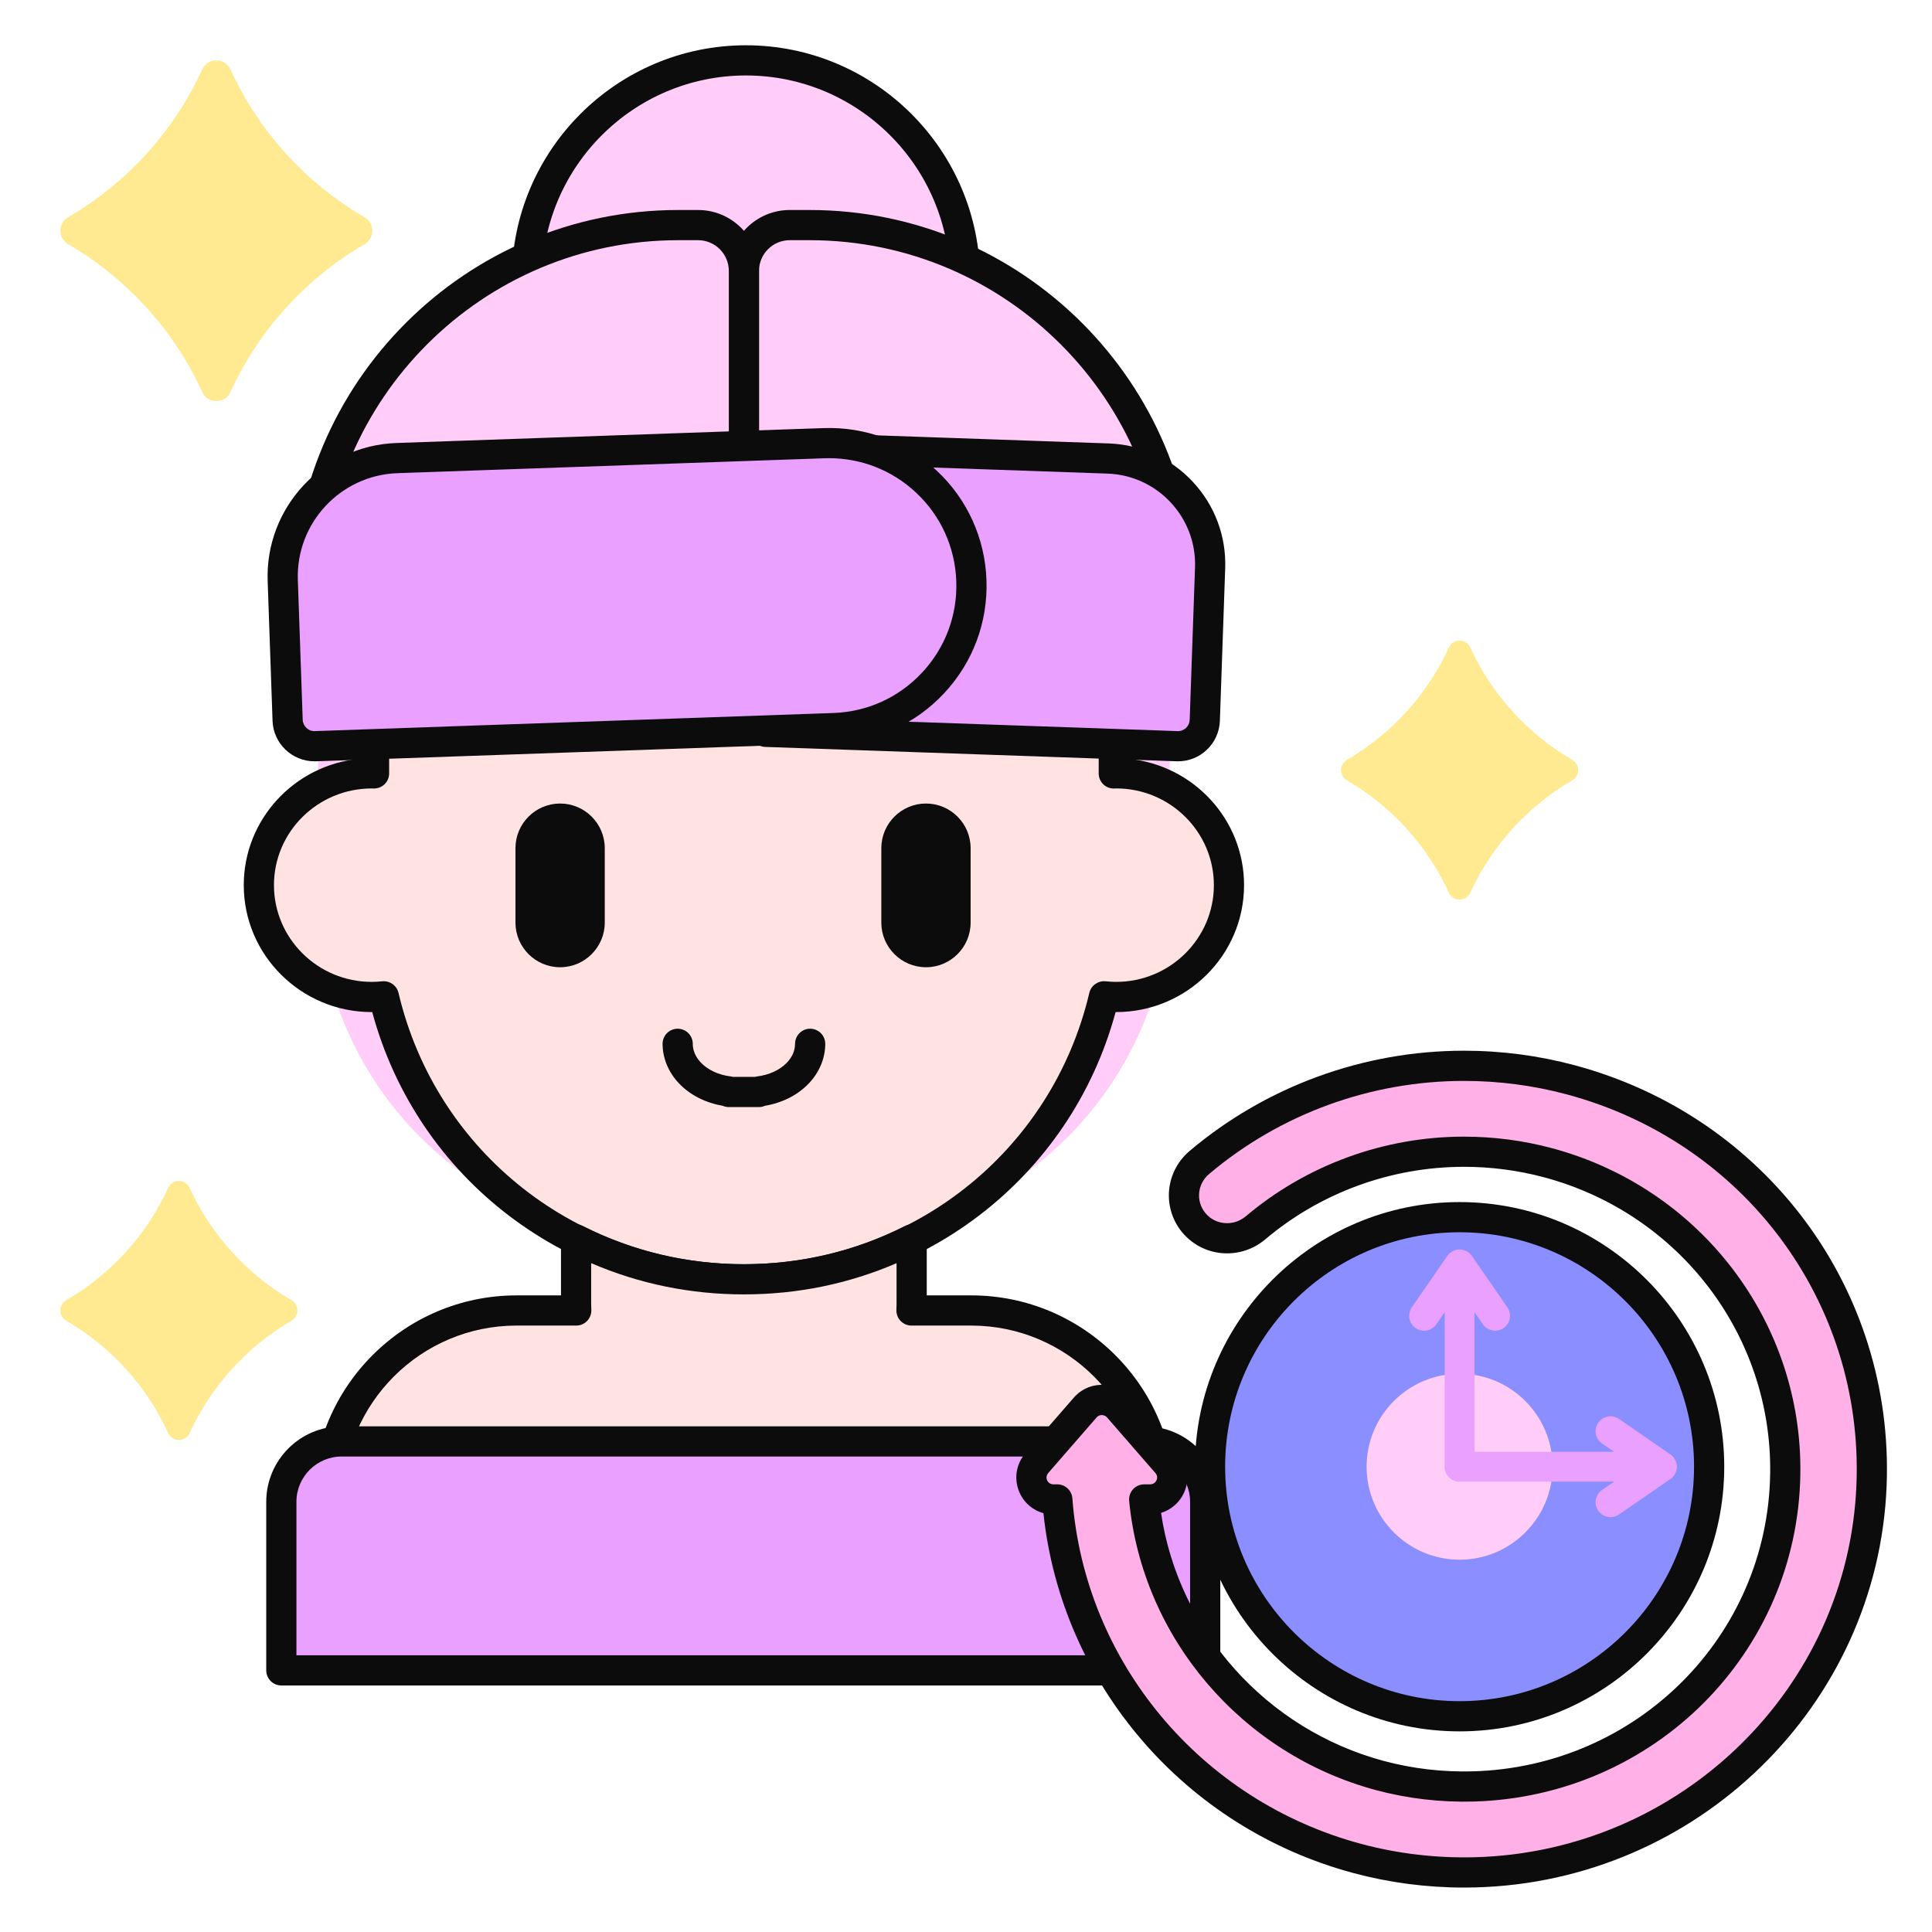 <svg fill-rule="nonzero" height="128px" width="128px" viewBox="0,0,256,256" xmlns:xlink="http://www.w3.org/1999/xlink" xmlns="http://www.w3.org/2000/svg"><g style="mix-blend-mode: normal" text-anchor="none" font-size="none" font-weight="none" font-family="none" stroke-dashoffset="0" stroke-dasharray="" stroke-miterlimit="10" stroke-linejoin="miter" stroke-linecap="butt" stroke-width="1" stroke="none" fill-rule="nonzero" fill="none"><g><path fill="#ffcdf8" d="M154.628,94.667h-27.178c-8.625,0 -16.362,-3.786 -21.653,-9.781h-14.448c-5.291,5.995 -13.028,9.781 -21.653,9.781h-27.178c-0.126,0 -0.249,-0.015 -0.367,-0.041v23.367c0,25.537 20.702,46.24 46.24,46.24h20.365c25.538,0 46.24,-20.702 46.24,-46.24v-23.368c-0.119,0.026 -0.242,0.042 -0.368,0.042z"></path><path fill="#ffcdf8" d="M127.867,72.047h-58.055v-35.02c0,-16.031 12.996,-29.027 29.027,-29.027v0c16.031,0 29.027,12.996 29.027,29.027v35.02z"></path><path fill="#0c0c0c" d="M127.867,74.048h-58.055c-1.104,0 -2,-0.896 -2,-2v-35.021c0,-17.108 13.918,-31.027 31.027,-31.027c17.109,0 31.028,13.919 31.028,31.027v35.021c0,1.104 -0.896,2 -2,2zM71.812,70.048h54.055v-33.021c0,-14.903 -12.125,-27.027 -27.028,-27.027c-14.903,0 -27.027,12.124 -27.027,27.027z"></path><path fill="#ffe2e2" d="M128.698,173.646h-7.943c-0.017,-0.001 -0.034,-0.003 -0.051,-0.003l-0.003,0.003h-52.254c-13.804,0 -24.995,11.191 -24.995,24.995v12.538v3.56v6.594h110.24v-6.594v-3.56v-12.538c0.001,-13.804 -11.19,-24.995 -24.994,-24.995z"></path><path fill="#ffe2e2" d="M147.893,102.469c-0.105,0 -0.206,0.013 -0.31,0.016v-4.589c0,-26.824 -21.943,-48.569 -49.01,-48.569v0c-27.068,0 -49.01,21.745 -49.01,48.569v4.589c-0.104,-0.002 -0.205,-0.016 -0.31,-0.016c-8.258,0 -14.952,6.634 -14.952,14.818c0,8.184 6.694,14.818 14.952,14.818c0.542,0 1.077,-0.032 1.604,-0.088c5.058,21.487 24.493,37.498 47.716,37.498v0c23.222,0 42.658,-16.011 47.716,-37.498c0.527,0.056 1.062,0.088 1.604,0.088c8.258,0 14.952,-6.634 14.952,-14.818c0,-8.184 -6.694,-14.818 -14.952,-14.818z"></path><path fill="#0c0c0c" d="M74.218,128.164c-3.263,0 -5.917,-2.654 -5.917,-5.916v-9.861c0,-3.262 2.654,-5.916 5.917,-5.916c3.262,0 5.916,2.654 5.916,5.916v9.861c0,3.262 -2.654,5.916 -5.916,5.916z"></path><path fill="#0c0c0c" d="M122.696,128.164c-3.263,0 -5.917,-2.654 -5.917,-5.916v-9.861c0,-3.262 2.654,-5.916 5.917,-5.916c3.262,0 5.916,2.654 5.916,5.916v9.861c0,3.262 -2.654,5.916 -5.916,5.916z"></path><path fill="#0c0c0c" d="M98.573,171.514c-23.263,0 -43.278,-15.298 -49.251,-37.409c-0.023,0 -0.046,0 -0.069,0c-9.348,0 -16.952,-7.545 -16.952,-16.818c0,-8.707 6.706,-15.89 15.262,-16.734v-2.656c0,-27.884 22.883,-50.569 51.01,-50.569c28.127,0 51.01,22.686 51.01,50.569v2.656c8.557,0.845 15.262,8.027 15.262,16.734c0,9.273 -7.604,16.818 -16.952,16.818c-0.023,0 -0.046,0 -0.069,0c-5.973,22.111 -25.989,37.409 -49.251,37.409zM50.858,130.017c0.918,0 1.731,0.631 1.945,1.542c4.983,21.17 23.804,35.955 45.769,35.955c21.965,0 40.786,-14.785 45.769,-35.955c0.231,-0.98 1.148,-1.624 2.157,-1.531c0.49,0.052 0.946,0.077 1.395,0.077c7.142,0 12.952,-5.75 12.952,-12.818c0,-7.062 -5.801,-12.809 -12.935,-12.817c-0.127,0.009 -0.208,0.014 -0.29,0.016c-0.561,-0.001 -1.055,-0.197 -1.438,-0.572c-0.383,-0.376 -0.599,-0.891 -0.599,-1.428v-4.589c0,-25.679 -21.089,-46.569 -47.01,-46.569c-25.921,0 -47.01,20.891 -47.01,46.569v4.589c0,0.537 -0.216,1.052 -0.599,1.428c-0.384,0.377 -0.902,0.564 -1.438,0.572c-0.083,-0.002 -0.166,-0.007 -0.248,-0.013c-0.002,0 -0.003,0 -0.005,0c-7.164,0 -12.971,5.749 -12.971,12.814c0,7.068 5.811,12.818 12.952,12.818c0.449,0 0.905,-0.025 1.395,-0.077c0.069,-0.007 0.14,-0.011 0.209,-0.011z"></path><path fill="#0c0c0c" d="M100.572,146.694h-3.999c-0.294,0 -0.574,-0.063 -0.825,-0.178c-2.29,-0.391 -4.324,-1.43 -5.777,-2.96c-1.403,-1.479 -2.175,-3.343 -2.175,-5.246c0,-1.104 0.896,-2 2,-2c1.104,0 2,0.896 2,2c0,0.888 0.373,1.75 1.077,2.493c0.922,0.971 2.358,1.637 3.939,1.827c0.108,0.013 0.213,0.034 0.315,0.063h2.899c0.099,-0.029 0.202,-0.051 0.307,-0.063c1.582,-0.19 3.017,-0.856 3.939,-1.828c0.705,-0.742 1.077,-1.604 1.077,-2.492c0,-1.104 0.896,-2 2,-2c1.104,0 2,0.896 2,2c0,1.904 -0.772,3.767 -2.175,5.246c-1.463,1.541 -3.515,2.583 -5.823,2.968c-0.239,0.109 -0.502,0.17 -0.779,0.17z"></path><path fill="#ffe2e2" d="M98.573,169.514c-8.008,0 -15.566,-1.905 -22.239,-5.282v8.488c0,12.279 9.954,22.233 22.233,22.233c12.279,0 22.233,-9.954 22.233,-22.233v-8.481c-6.671,3.372 -14.224,5.275 -22.227,5.275z"></path><path fill="#0c0c0c" d="M153.693,223.333h-110.24c-1.104,0 -2,-0.896 -2,-2v-22.692c0,-14.885 12.11,-26.995 26.995,-26.995h5.886v-7.413c0,-0.695 0.361,-1.34 0.953,-1.704c0.592,-0.363 1.33,-0.396 1.95,-0.08c6.645,3.361 13.823,5.065 21.336,5.065c7.509,0 14.684,-1.702 21.325,-5.06c0.619,-0.313 1.358,-0.282 1.95,0.081c0.592,0.364 0.952,1.01 0.952,1.704v7.406h5.898c14.885,0 26.995,12.11 26.995,26.995v22.692c0,1.106 -0.896,2.001 -2,2.001zM45.453,219.333h106.24v-20.692c0,-12.68 -10.315,-22.995 -22.995,-22.995h-7.922c-0.545,0 -1.066,-0.223 -1.443,-0.615c-0.377,-0.394 -0.578,-0.923 -0.555,-1.468c0.011,-0.279 0.021,-0.56 0.021,-0.843v-5.339c-6.377,2.744 -13.167,4.133 -20.227,4.133c-7.064,0 -13.857,-1.391 -20.239,-4.139v5.345c0,0.283 0.01,0.563 0.022,0.843c0.022,0.545 -0.178,1.074 -0.555,1.468c-0.377,0.393 -0.898,0.615 -1.443,0.615h-7.91c-12.679,0 -22.995,10.315 -22.995,22.995v20.692z"></path><path fill="#ffcdf8" d="M107.291,29.827h-2.649c-3.352,0 -6.069,2.717 -6.069,6.069v29.894c0,15.948 12.929,28.877 28.877,28.877h27.178c0.951,0 1.723,-0.771 1.723,-1.723v-14.058c0,-27.094 -21.965,-49.059 -49.06,-49.059z"></path><path fill="#ffcdf8" d="M107.291,29.827h-2.649c-3.352,0 -6.069,2.717 -6.069,6.069v29.894c0,15.948 12.929,28.877 28.877,28.877h27.178c0.951,0 1.723,-0.771 1.723,-1.723v-14.058c0,-27.094 -21.965,-49.059 -49.06,-49.059z"></path><path fill="#0c0c0c" d="M154.628,96.667h-27.178c-17.025,0 -30.877,-13.852 -30.877,-30.877v-29.894c0,-4.449 3.62,-8.069 8.069,-8.069h2.649c28.154,0 51.06,22.905 51.06,51.059v14.059c0,2.052 -1.67,3.722 -3.723,3.722zM104.642,31.827c-2.244,0 -4.069,1.825 -4.069,4.069v29.894c0,14.82 12.057,26.877 26.877,26.877h26.901v-13.781c0,-25.948 -21.111,-47.059 -47.06,-47.059z"></path><path fill="#ffcdf8" d="M89.854,29.827h2.649c3.352,0 6.069,2.717 6.069,6.069v29.894c0,15.948 -12.929,28.877 -28.877,28.877h-27.177c-0.951,0 -1.723,-0.771 -1.723,-1.723v-14.058c0,-27.094 21.965,-49.059 49.059,-49.059z"></path><path fill="#ffcdf8" d="M89.854,29.827h2.649c3.352,0 6.069,2.717 6.069,6.069v29.894c0,15.948 -12.929,28.877 -28.877,28.877h-27.177c-0.951,0 -1.723,-0.771 -1.723,-1.723v-14.058c0,-27.094 21.965,-49.059 49.059,-49.059z"></path><path fill="#0c0c0c" d="M69.696,96.667h-27.178c-2.053,0 -3.723,-1.67 -3.723,-3.723v-14.058c0,-28.153 22.905,-51.059 51.06,-51.059h2.649c4.449,0 8.069,3.62 8.069,8.069v29.894c0,17.025 -13.852,30.877 -30.877,30.877zM42.795,92.667h26.901c14.82,0 26.877,-12.057 26.877,-26.877v-29.894c0,-2.244 -1.826,-4.069 -4.069,-4.069h-2.649c-25.949,0 -47.06,21.11 -47.06,47.059z"></path><path fill="#e9a0ff" d="M101.465,96.972l54.499,1.903c1.962,0.069 3.609,-1.467 3.677,-3.429l0.705,-20.193c0.27,-7.735 -5.782,-14.225 -13.517,-14.495l-44.046,-1.538z"></path><path fill="#0c0c0c" d="M156.092,100.877c-0.066,0 -0.132,-0.001 -0.198,-0.003l-54.499,-1.903c-1.104,-0.039 -1.967,-0.965 -1.929,-2.068l1.318,-37.753c0.039,-1.105 0.969,-1.999 2.069,-1.93l44.046,1.538c4.275,0.149 8.236,1.955 11.154,5.083c2.917,3.129 4.442,7.206 4.292,11.481l-0.705,20.192c-0.051,1.483 -0.678,2.857 -1.763,3.87c-1.037,0.968 -2.374,1.493 -3.785,1.493zM103.533,95.043l52.5,1.833c0.418,0.019 0.812,-0.134 1.115,-0.417c0.303,-0.283 0.479,-0.668 0.493,-1.083l0.706,-20.193c0.231,-6.621 -4.967,-12.195 -11.588,-12.427l-42.047,-1.469z"></path><path fill="#e9a0ff" d="M110.495,96.476l-68.705,2.399c-1.962,0.069 -3.609,-1.467 -3.677,-3.429l-0.647,-18.528c-0.302,-8.655 6.469,-15.917 15.124,-16.219l56.586,-1.976c10.425,-0.364 19.172,7.792 19.536,18.217v0c0.364,10.425 -7.792,19.172 -18.217,19.536z"></path><path fill="#0c0c0c" d="M41.664,100.877c-2.975,0 -5.445,-2.365 -5.55,-5.361l-0.647,-18.528c-0.34,-9.743 7.31,-17.947 17.054,-18.288l56.586,-1.976c5.585,-0.197 10.895,1.794 14.975,5.599c4.081,3.806 6.435,8.973 6.63,14.549c0.195,5.575 -1.794,10.894 -5.599,14.974c-3.805,4.08 -8.971,6.435 -14.547,6.63v0l-68.705,2.399c-0.067,0.001 -0.132,0.002 -0.197,0.002zM109.851,60.711c-0.201,0 -0.402,0.004 -0.604,0.011l-56.587,1.975c-7.539,0.264 -13.459,6.611 -13.195,14.151l0.646,18.527c0.03,0.856 0.754,1.534 1.609,1.5l68.705,-2.399c4.508,-0.157 8.686,-2.061 11.762,-5.36c3.077,-3.299 4.684,-7.598 4.526,-12.105c-0.157,-4.509 -2.061,-8.687 -5.36,-11.763c-3.151,-2.938 -7.215,-4.537 -11.502,-4.537zM110.495,96.476h0.01z"></path><path fill="#e9a0ff" d="M159.696,221.333h-122.418v-22.338c0,-4.418 3.582,-8 8,-8h106.418c4.418,0 8,3.582 8,8z"></path><path fill="#0c0c0c" d="M159.696,223.333h-122.418c-1.104,0 -2,-0.896 -2,-2v-22.338c0,-5.514 4.486,-10 10,-10h106.417c5.514,0 10,4.486 10,10v22.338c0.001,1.105 -0.895,2 -1.999,2zM39.278,219.333h118.417v-20.338c0,-3.309 -2.691,-6 -6,-6h-106.417c-3.309,0 -6,2.691 -6,6z"></path><circle fill="#8b8eff" r="33.067" cy="194.348" cx="193.403"></circle><path fill="#ffcdf8" d="M193.404,206.669c-6.794,0 -12.322,-5.527 -12.322,-12.321c0,-6.794 5.528,-12.321 12.322,-12.321c6.794,0 12.321,5.527 12.321,12.321c0,6.794 -5.527,12.321 -12.321,12.321z"></path><path fill="#ffb1e7" d="M179.867,246.261c-22.195,-5.947 -38.065,-24.994 -39.766,-47.579h-0.515c-0.26,0 -0.516,-0.034 -0.764,-0.1c-0.973,-0.261 -1.73,-0.994 -2.026,-1.962c-0.293,-0.959 -0.073,-1.986 0.588,-2.745l6.411,-7.368c0.738,-0.849 1.873,-1.194 2.961,-0.903c0.563,0.151 1.063,0.463 1.445,0.903l6.41,7.367c0.755,0.867 0.929,2.056 0.453,3.102c-0.471,1.036 -1.514,1.705 -2.655,1.706h-0.796c1.672,17.376 14.101,31.994 31.244,36.588c4.001,1.072 8.155,1.557 12.345,1.442c22.844,-0.63 41.01,-18.812 41.355,-41.395c0.295,-19.249 -12.631,-36.211 -31.433,-41.249c-3.613,-0.968 -7.359,-1.459 -11.134,-1.459c-10.121,0 -19.935,3.584 -27.637,10.093c-1.456,1.23 -3.419,1.672 -5.253,1.181c-0.955,-0.256 -1.832,-0.759 -2.537,-1.455c-1.129,-1.117 -1.741,-2.664 -1.68,-4.245c0.062,-1.591 0.798,-3.097 2.022,-4.132c9.777,-8.27 22.237,-12.824 35.086,-12.824c4.787,0 9.538,0.623 14.122,1.851c24.463,6.555 40.862,28.64 39.877,53.706c-1.1,28.042 -24.19,50.581 -52.568,51.311c-5.278,0.135 -10.511,-0.482 -15.555,-1.834z"></path><path fill="#e9a0ff" d="M199.737,173.229l-4.707,-6.825c-0.01,-0.014 -0.023,-0.024 -0.034,-0.038c-0.075,-0.102 -0.158,-0.196 -0.25,-0.282c-0.035,-0.033 -0.073,-0.061 -0.111,-0.091c-0.078,-0.062 -0.159,-0.119 -0.245,-0.169c-0.043,-0.025 -0.085,-0.048 -0.129,-0.07c-0.094,-0.045 -0.192,-0.081 -0.293,-0.111c-0.041,-0.012 -0.079,-0.028 -0.12,-0.037c-0.143,-0.033 -0.291,-0.054 -0.444,-0.054c-0.153,0 -0.301,0.021 -0.444,0.054c-0.041,0.009 -0.08,0.025 -0.12,0.037c-0.102,0.03 -0.2,0.066 -0.293,0.111c-0.044,0.022 -0.086,0.045 -0.129,0.07c-0.087,0.05 -0.168,0.107 -0.245,0.169c-0.038,0.03 -0.076,0.058 -0.111,0.091c-0.092,0.086 -0.176,0.18 -0.25,0.282c-0.01,0.014 -0.024,0.024 -0.034,0.038l-4.707,6.825c-0.619,0.898 -0.394,2.129 0.505,2.748c0.899,0.62 2.13,0.393 2.749,-0.505l1.105,-1.602v20.477c0,1.091 0.885,1.976 1.976,1.976c1.091,0 1.976,-0.885 1.976,-1.976v-20.477l1.105,1.602c0.383,0.556 1,0.854 1.628,0.854c0.387,0 0.778,-0.113 1.12,-0.349c0.896,-0.619 1.122,-1.85 0.502,-2.748z"></path><path fill="#e9a0ff" d="M221.76,195.579c0.062,-0.077 0.118,-0.158 0.169,-0.245c0.025,-0.043 0.049,-0.085 0.07,-0.129c0.045,-0.094 0.081,-0.192 0.112,-0.293c0.012,-0.041 0.028,-0.079 0.037,-0.121c0.033,-0.143 0.054,-0.29 0.054,-0.444c0,-0.153 -0.021,-0.301 -0.054,-0.444c-0.01,-0.041 -0.025,-0.08 -0.037,-0.121c-0.03,-0.101 -0.066,-0.199 -0.112,-0.293c-0.021,-0.044 -0.045,-0.087 -0.07,-0.129c-0.05,-0.086 -0.106,-0.167 -0.169,-0.245c-0.03,-0.038 -0.059,-0.076 -0.092,-0.111c-0.085,-0.091 -0.179,-0.174 -0.28,-0.248c-0.015,-0.011 -0.025,-0.026 -0.04,-0.036l-6.826,-4.707c-0.898,-0.619 -2.129,-0.393 -2.749,0.505c-0.619,0.898 -0.394,2.129 0.505,2.748l1.602,1.105h-20.477c-1.091,0 -1.976,0.885 -1.976,1.976c0,1.091 0.885,1.976 1.976,1.976h20.477l-1.602,1.105c-0.898,0.619 -1.124,1.85 -0.505,2.748c0.383,0.556 1,0.854 1.629,0.854c0.387,0 0.778,-0.113 1.12,-0.349l6.826,-4.707c0.015,-0.01 0.026,-0.025 0.04,-0.036c0.101,-0.074 0.194,-0.157 0.28,-0.248c0.033,-0.035 0.061,-0.073 0.092,-0.111z"></path><path fill="#0c0c0c" d="M193.403,229.415c-19.336,0 -35.067,-15.731 -35.067,-35.067c0,-19.336 15.731,-35.067 35.067,-35.067c19.336,0 35.067,15.731 35.067,35.067c0,19.336 -15.73,35.067 -35.067,35.067zM193.403,163.28c-17.13,0 -31.067,13.937 -31.067,31.067c0,17.13 13.937,31.067 31.067,31.067c17.13,0 31.067,-13.937 31.067,-31.067c0,-17.13 -13.936,-31.067 -31.067,-31.067z"></path><path fill="#0c0c0c" d="M193.991,250.112c-4.967,0 -9.885,-0.645 -14.642,-1.919v0c-22.361,-5.992 -38.687,-25.034 -41.091,-47.692c-1.622,-0.451 -2.881,-1.68 -3.375,-3.296c-0.497,-1.622 -0.126,-3.358 0.991,-4.643l6.412,-7.368c1.244,-1.431 3.156,-2.012 4.988,-1.521c0.946,0.253 1.789,0.778 2.435,1.521l6.41,7.368c1.276,1.465 1.57,3.475 0.765,5.243c-0.591,1.299 -1.713,2.256 -3.04,2.662c2.316,15.631 13.963,28.7 29.53,32.871c3.815,1.021 7.777,1.482 11.772,1.375c21.771,-0.601 39.082,-17.918 39.41,-39.426c0.281,-18.331 -12.035,-34.486 -29.95,-39.287c-3.445,-0.923 -7.017,-1.391 -10.616,-1.391c-9.649,0 -19.005,3.417 -26.346,9.62c-1.956,1.652 -4.595,2.245 -7.062,1.585c-1.289,-0.345 -2.474,-1.024 -3.425,-1.964c-1.528,-1.511 -2.356,-3.604 -2.273,-5.745c0.083,-2.151 1.078,-4.187 2.729,-5.583c10.138,-8.574 23.057,-13.297 36.377,-13.297c4.96,0 9.885,0.646 14.64,1.919c25.373,6.799 42.379,29.711 41.358,55.717c-1.141,29.092 -25.086,52.475 -54.515,53.231c-0.495,0.013 -0.989,0.02 -1.482,0.02zM180.384,244.33c4.858,1.301 9.895,1.887 14.985,1.765c27.327,-0.704 49.562,-22.398 50.62,-49.39c0.948,-24.126 -14.842,-45.385 -38.396,-51.697c-4.417,-1.183 -8.994,-1.782 -13.604,-1.782c-12.376,0 -24.378,4.387 -33.794,12.352c-0.796,0.673 -1.275,1.65 -1.315,2.683c-0.04,1.022 0.357,2.023 1.088,2.746c0.457,0.451 1.027,0.779 1.648,0.945c1.199,0.319 2.489,0.031 3.445,-0.776c8.062,-6.813 18.335,-10.565 28.928,-10.565c3.948,0 7.869,0.514 11.651,1.527c19.689,5.275 33.224,23.045 32.915,43.211c-0.361,23.656 -19.38,42.704 -43.299,43.363c-4.382,0.115 -8.729,-0.388 -12.918,-1.51c-17.822,-4.774 -30.97,-20.178 -32.718,-38.328c-0.054,-0.561 0.131,-1.119 0.51,-1.536c0.379,-0.417 0.917,-0.655 1.48,-0.655h0.796c0.36,0 0.688,-0.21 0.835,-0.534c0.152,-0.333 0.101,-0.683 -0.141,-0.96l-6.41,-7.368c-0.122,-0.14 -0.274,-0.235 -0.453,-0.282c-0.352,-0.098 -0.7,0.011 -0.935,0.282l-6.412,7.368c-0.208,0.239 -0.275,0.549 -0.184,0.848c0.094,0.309 0.324,0.533 0.631,0.615c0.078,0.021 0.161,0.031 0.247,0.031h0.515c1.046,0 1.916,0.807 1.994,1.85c1.636,21.693 17.023,40.098 38.291,45.797z"></path><path fill="#ffea92" d="M26.799,9.197c-3.759,8.214 -9.994,15.058 -17.754,19.581c-1.392,0.811 -1.392,2.78 0,3.591c7.761,4.522 13.996,11.365 17.754,19.58c0.73,1.596 3.005,1.596 3.735,0c3.759,-8.215 9.993,-15.059 17.754,-19.58c1.392,-0.811 1.392,-2.78 0,-3.591c-7.761,-4.522 -13.996,-11.366 -17.754,-19.581c-0.731,-1.596 -3.005,-1.596 -3.735,0z"></path><path fill="#ffea92" d="M191.984,85.795c-2.857,6.244 -7.596,11.445 -13.495,14.883c-1.058,0.617 -1.058,2.113 0,2.729c5.899,3.437 10.638,8.639 13.495,14.883c0.555,1.213 2.284,1.213 2.839,0c2.857,-6.244 7.596,-11.446 13.495,-14.883c1.058,-0.617 1.058,-2.113 0,-2.729c-5.899,-3.437 -10.638,-8.639 -13.495,-14.883c-0.555,-1.213 -2.283,-1.213 -2.839,0z"></path><path fill="#ffea92" d="M22.288,157.395c-2.857,6.244 -7.596,11.445 -13.495,14.883c-1.058,0.617 -1.058,2.113 0,2.729c5.899,3.437 10.638,8.639 13.495,14.883c0.555,1.213 2.284,1.213 2.839,0c2.857,-6.244 7.596,-11.446 13.495,-14.883c1.058,-0.617 1.058,-2.113 0,-2.729c-5.899,-3.437 -10.638,-8.639 -13.495,-14.883c-0.555,-1.213 -2.283,-1.213 -2.839,0z"></path></g></g></svg>